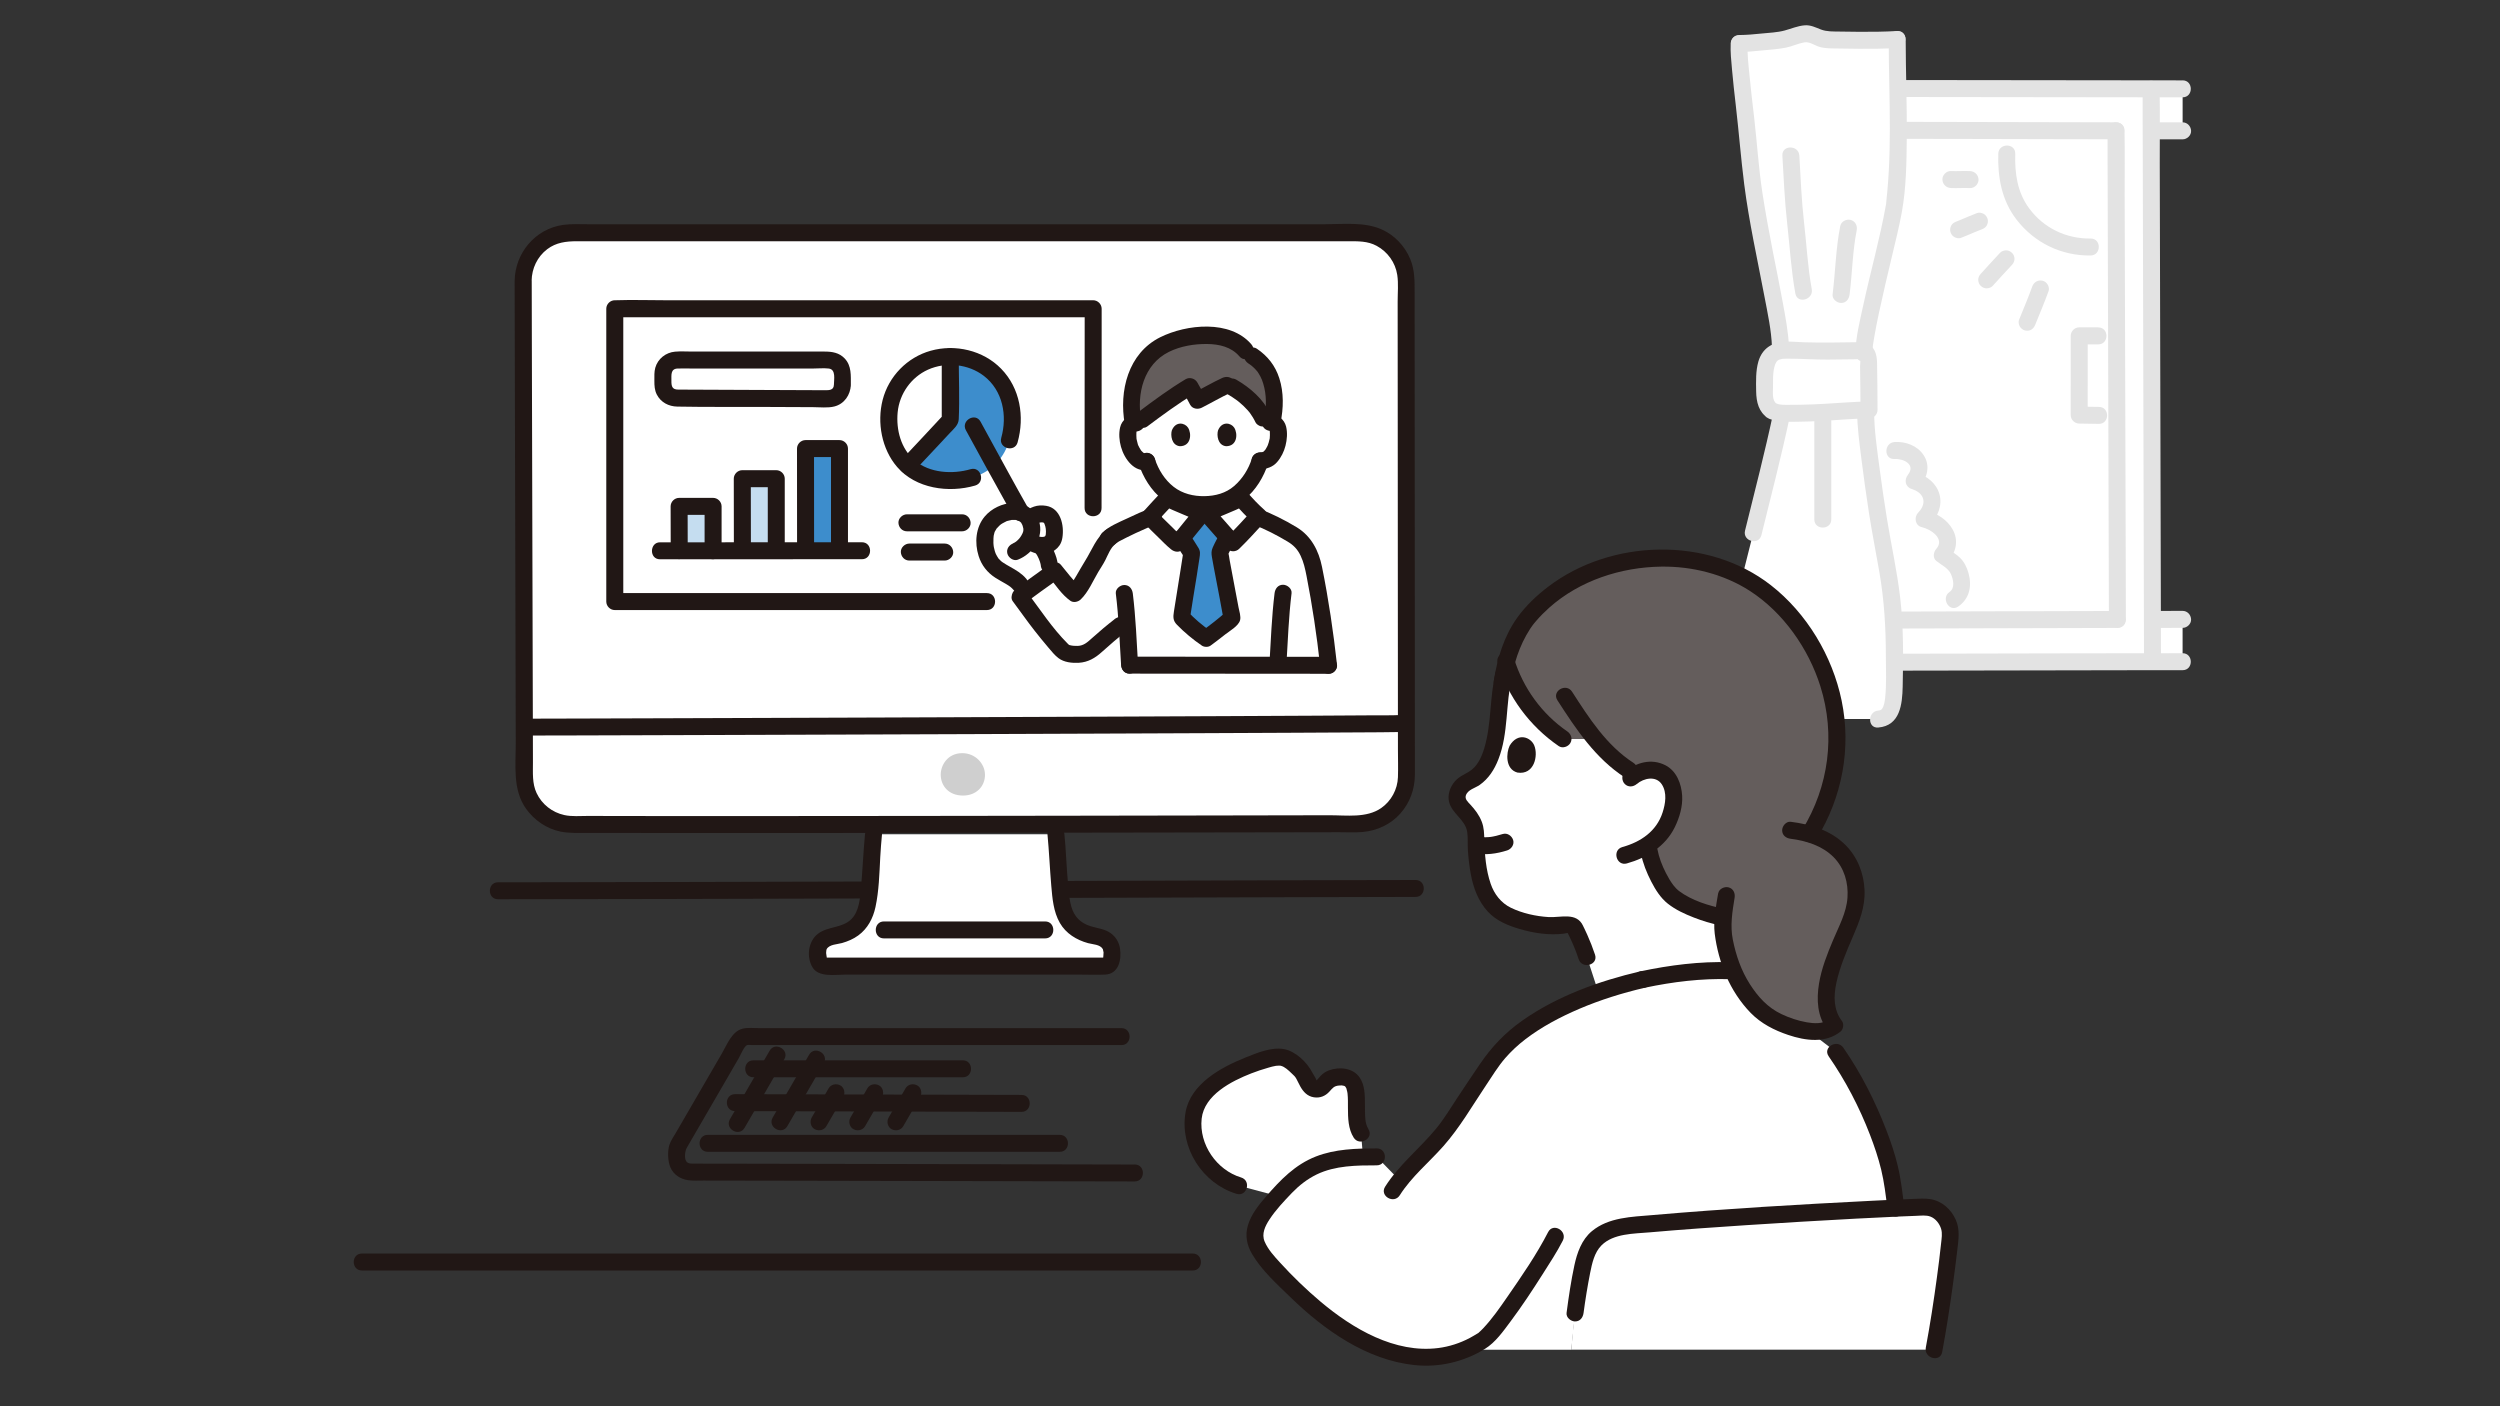 <?xml version="1.0" encoding="UTF-8"?>
<svg id="b" xmlns="http://www.w3.org/2000/svg" width="800" height="450" version="1.1" viewBox="0 0 800 450">
  <rect x="0" y="0" width="800" height="450" fill="#333333" stroke="none"/>
  <!-- Generator: Adobe Illustrator 29.2.1, SVG Export Plug-In . SVG Version: 2.1.0 Build 116)  -->
  <defs>
    <style>
      .st0 {
        fill: #e3e3e3;
      }

      .st1 {
        fill: #c5ddf0;
      }

      .st2 {
        fill: #645d5c;
      }

      .st3 {
        fill: #fff;
      }

      .st4 {
        fill: #3d8dcc;
      }

      .st5 {
        fill: #211715;
      }

      .st6 {
        fill: #cfcfcf;
      }
    </style>
  </defs>
  <g id="c">
    <path class="st3" d="M597.01,131.74c0,7.73,3.43,30.57,4.54,37.09,1.47,8.58,3.43,17.28,4.13,25.94.46,5.65.51,11.37.5,17.13,1.25,0,1.95,0,1.95,0,32.47-.06,70.67-.15,90.3-.15v-13.54c-1.38,0-3.86,0-9.65.02,0-19.59-.43-151.07-.39-155.87v-.49h.7c4.73,0,7.57,0,9.35,0v-13.43c-9.91,0-56.68-.07-91.13-.11.24,12.29.44,23.4-1.03,36.92-.71,6.51-9.43,38.26-9.79,47.33.9.38,1.39,1.21,1.41,2.47.1,4.88.18,13.34.18,16.17"/>
    <path class="st3" d="M597.14,230.09h3.9c4.58-.28,5.1-4.54,5.13-12.62.02-7.63.13-15.24-.47-22.7-.7-8.65-2.66-17.36-4.13-25.94-1.14-6.67-4.7-30.42-4.54-37.59.44-.02.79-.03,1.05-.03,0-2.83-.08-11.3-.18-16.17-.02-1.26-.51-2.1-1.4-2.5.35-9.04,9.07-40.79,9.78-47.3,2.07-18.97.84-33.21.84-52.6-5.71.37-15.36.3-22.29.08-2.49-.08-4.85-1.82-6.33-1.92-2.68-.18-5.65,1.69-8.94,2.02-4.53.46-9.23,1.1-13.01,1.1-.16,2.75.55,10.09,1.26,16.55.85,7.71,1.91,15.48,2.52,23.22.6,7.71,2.12,14.84,3.44,22.49,1.75,10.22,9.53,43.87,4.13,36.63-2.05,1.06-3.22,3.55-3.22,9.06,0,4.07-.38,7.41,2.01,9.33.13.1.27.19.43.28.77.41,1.9.62,3.1.72-.06.26-.09.41-.09.41-1.81,8.56-5.49,23.35-9.08,37.9,0,0-8.97,35.66-14.98,59.57h51.09Z"/>
    <path class="st3" d="M654.79,41.82c-26.54-.06-54.01-.14-47.33-.08,0,7.48-.27,15.02-1.19,23.5-.71,6.51-9.43,38.27-9.79,47.33.9.37,1.39,1.21,1.41,2.47.15,7.46.26,23.34.1,14.54-3.14-4.58,2.12,30.85,3.57,39.25,1.47,8.58,3.43,17.28,4.13,25.94.1,1.21.18,2.43.24,3.65.93,0,1.43,0,1.43,0,23.67-.05,49.8-.15,70.2-.19,0-6.72-.45-150.28-.43-156.36-6.77,0-14.51-.02-22.34-.04h0Z"/>
    <path class="st0" d="M604.39,12.64c0,9.49.36,18.98.36,28.47,0,4.49-.09,8.99-.33,13.47-.12,2.27-.29,4.53-.49,6.79-.11,1.29-.29,2.57-.38,3.86-.04.6.11-.57-.06.37-1.91,10.73-4.91,21.27-7.21,31.92-1.09,5.05-2.49,10.38-2.53,15.58-.02,3.5,5.41,3.5,5.43,0,.01-2.18.24-3.22.57-5.18.44-2.62.97-5.23,1.52-7.82,1.29-6.06,2.73-12.08,4.16-18.11,1.11-4.71,2.31-9.42,3.17-14.18,1.4-7.78,1.5-15.93,1.57-23.82.09-10.45-.34-20.9-.35-31.36,0-3.5-5.44-3.5-5.43,0h0Z"/>
    <path class="st0" d="M568.47,129.14c-1.46-.95-1.12-3.66-1.11-5.12.02-2.18-.11-4.44.44-6.57.2-.78.3-1.06.65-1.62.17-.26,0-.02-.05.02.1-.13.22-.25.33-.36.08-.07.39-.32,0-.03.12-.09.26-.18.4-.25.39-.21-.25.03.33-.15.28-.09.56-.15.84-.21.53-.11.17-.03.05-.01.18-.02.36-.04.54-.04.38-.02.76-.03,1.15-.03,4.29,0,8.58.32,12.88.3,2.95-.01,5.89-.06,8.84-.1.32,0,1.32-.17,1.56.01.05.04-.1-.04-.1-.05.21.39-.02,1.85,0,2.35.07,4.64.13,9.28.14,13.92l2.72-2.72c-4.73.03-9.47.5-14.19.74-2.62.14-5.23.27-7.85.3-1.26.02-2.52.04-3.77.03-1.17-.01-2.69.08-3.77-.43-3.15-1.49-5.91,3.2-2.74,4.69,2.88,1.36,6.12,1.18,9.23,1.15,2.68-.02,5.36-.13,8.04-.27,5.01-.25,10.04-.76,15.06-.79,1.47,0,2.72-1.24,2.72-2.72,0-5-.07-9.99-.15-14.99-.05-2.79-.7-5.47-3.68-6.4-1.38-.43-2.91-.28-4.33-.26-1.87.02-3.74.05-5.61.07-3.28.03-6.57.05-9.85-.07-1.99-.07-3.98-.29-5.97-.2-4.16.19-7.32,2.2-8.53,6.32-.89,3.06-.77,6.45-.72,9.6.05,3.39.8,6.61,3.8,8.56,2.94,1.91,5.67-2.79,2.74-4.69h0Z"/>
    <path class="st0" d="M563.65,171.24c3.11-12.61,6.38-25.2,9.08-37.9.73-3.41-4.51-4.87-5.24-1.44-2.7,12.7-5.97,25.29-9.08,37.9-.84,3.4,4.4,4.84,5.24,1.44h0Z"/>
    <path class="st0" d="M594.29,131.74c.02,4.95.71,9.92,1.32,14.82.73,5.85,1.55,11.68,2.45,17.51.98,6.38,2.25,12.71,3.35,19.07,1.55,8.95,2.06,17.86,2.07,26.94,0,4.43.25,8.98-.25,13.38-.13,1.17-.39,2.46-.87,3.22-.14.22-.26.36-.49.48-.26.14-.43.19-.83.22-3.46.29-3.49,5.73,0,5.43,6.99-.58,7.7-7.43,7.82-13.14.2-9.46.29-19.07-.81-28.48-.98-8.37-2.82-16.6-4.18-24.91-.89-5.46-1.69-10.94-2.41-16.43-.79-5.98-1.71-12.07-1.74-18.12-.01-3.5-5.45-3.5-5.43,0h0Z"/>
    <path class="st0" d="M580.58,133.15v33.05c0,3.5,5.43,3.5,5.43,0v-33.05c0-3.5-5.43-3.5-5.43,0h0Z"/>
    <path class="st0" d="M570.36,49.82c.42,7.27.73,14.54,1.55,21.78.84,7.45,1.25,14.97,2.61,22.35.64,3.43,5.87,1.98,5.24-1.44-1.3-7.04-1.64-14.23-2.47-21.34-.82-7.11-1.08-14.23-1.5-21.36-.2-3.48-5.64-3.5-5.43,0h0Z"/>
    <path class="st0" d="M588.89,72.27c-1.44,7.23-1.56,14.66-2.46,21.96-.18,1.46,1.38,2.72,2.72,2.72,1.62,0,2.54-1.25,2.72-2.72.85-6.85.96-13.95,2.27-20.51.29-1.44-.41-2.93-1.9-3.34-1.34-.37-3.05.45-3.34,1.9h0Z"/>
    <path class="st0" d="M553.82,13.93c-.13,2.75.18,5.54.42,8.27.34,3.87.77,7.73,1.22,11.59.97,8.36,1.62,16.78,2.68,25.13,1.55,12.13,4.23,24.09,6.51,36.1,1,5.26,2.18,10.62,2.38,15.99.13,3.49,5.57,3.5,5.43,0-.18-4.79-1.13-9.59-1.99-14.3-.99-5.44-2.11-10.85-3.17-16.27-1.22-6.21-2.36-12.46-3.33-18.72-1.25-8.14-1.73-16.42-2.7-24.61-.52-4.39-1.03-8.77-1.45-13.17-.32-3.3-.74-6.68-.58-10,.16-3.5-5.27-3.49-5.43,0h0Z"/>
    <path class="st0" d="M556.54,16.64c2.4-.02,4.79-.23,7.18-.48,2.55-.26,5.18-.4,7.7-.9,2.04-.4,3.94-1.34,5.98-1.71,1.63-.29,3.32,1.01,4.86,1.46,1.97.57,4.09.47,6.12.51,2.21.05,4.42.08,6.63.09,4.03.02,8.06,0,12.08-.26,3.47-.22,3.5-5.65,0-5.43-4.02.25-8.06.27-12.08.26-2.12,0-4.24-.04-6.37-.08-2.03-.04-4.02.07-5.94-.66-1.75-.67-3.25-1.48-5.18-1.34-2.24.17-4.29,1.08-6.43,1.66-2.38.64-4.94.72-7.38.97-2.39.25-4.78.46-7.18.48-3.5.03-3.5,5.46,0,5.43h0Z"/>
    <path class="st0" d="M608.13,214.61c25-.05,49.99-.11,74.99-.14,5.1,0,10.21-.01,15.31-.01,3.5,0,3.5-5.43,0-5.43-22.8,0-45.6.06-68.41.11-7.3.01-14.6.03-21.89.04-3.5,0-3.5,5.44,0,5.43h0Z"/>
    <path class="st0" d="M671.44,104.75h-6.09c-1.47,0-2.72,1.24-2.72,2.72,0,8.45.01,16.9-.01,25.35,0,1.47,1.25,2.71,2.72,2.72,2.1,0,4.21.1,6.31.1,3.5,0,3.5-5.43,0-5.43-2.1,0-4.21-.09-6.31-.1l2.72,2.72c.02-8.45.01-16.9.01-25.35l-2.72,2.72h6.09c3.5,0,3.5-5.43,0-5.43h0Z"/>
    <path class="st0" d="M698.43,25.72c-21.93,0-43.87-.05-65.8-.08-7.93-.01-15.87-.02-23.8-.03-3.5,0-3.5,5.43,0,5.43,26.15.03,52.29.07,78.44.1,3.72,0,7.44,0,11.16,0,3.5,0,3.5-5.43,0-5.43h0Z"/>
    <path class="st0" d="M677.14,39.14c-19.92-.03-39.84-.09-59.76-.13-3.08,0-6.17-.01-9.25-.01-3.5,0-3.5,5.43,0,5.43,17.17,0,34.34.08,51.51.11,5.83.01,11.66.02,17.49.03,3.5,0,3.5-5.43,0-5.43h0Z"/>
    <path class="st0" d="M698.43,39.15c-3.12,0-6.23,0-9.35,0-1.42,0-2.78,1.25-2.72,2.72.07,1.47,1.19,2.72,2.72,2.72,3.12,0,6.23,0,9.35,0,1.42,0,2.78-1.25,2.72-2.72s-1.19-2.72-2.72-2.72h0Z"/>
    <path class="st0" d="M680.28,198.25c0-5.84-.03-11.68-.04-17.52-.04-12.25-.07-24.5-.11-36.75-.04-14.58-.09-29.16-.13-43.74-.04-12.65-.07-25.3-.11-37.95-.02-6.63.1-13.28-.04-19.91,0-.2,0-.4,0-.6.02-3.5-5.41-3.5-5.43,0-.03,5.6.02,11.21.03,16.81.03,12.13.07,24.26.1,36.38.04,14.57.08,29.15.13,43.72.04,12.76.08,25.51.11,38.27.02,6.86.04,13.72.06,20.57v.71c0,3.5,5.43,3.5,5.43,0h0Z"/>
    <path class="st0" d="M691.51,210.97c0-6.74-.03-13.49-.04-20.23-.04-14.29-.07-28.58-.11-42.87-.04-17.09-.09-34.19-.13-51.28-.04-14.77-.07-29.55-.11-44.32-.02-7.71.1-15.44-.04-23.16,0-.21,0-.42,0-.63.02-3.5-5.41-3.5-5.43,0-.04,6.51.02,13.02.03,19.52.03,14.17.07,28.34.1,42.51.04,17.09.08,34.17.13,51.26.04,14.88.07,29.76.11,44.64.02,7.94.04,15.88.06,23.82v.74c0,3.5,5.43,3.5,5.43,0h0Z"/>
    <path class="st0" d="M689.29,200.94c3.05,0,6.09-.02,9.14-.02,1.42,0,2.78-1.25,2.72-2.72s-1.19-2.72-2.72-2.72c-3.05,0-6.09.01-9.14.02-1.42,0-2.78,1.25-2.72,2.72s1.19,2.72,2.72,2.72h0Z"/>
    <path class="st0" d="M607.36,201.13c23.4-.05,46.8-.15,70.2-.19,3.5,0,3.5-5.44,0-5.43-23.4.04-46.8.14-70.2.19-3.5,0-3.5,5.44,0,5.43h0Z"/>
    <path class="st0" d="M639.45,49.2c-.22,7.6,1.11,14.96,5.86,21.1,5.73,7.41,14.33,11.58,23.68,11.46,3.49-.05,3.5-5.48,0-5.43-7.77.1-14.98-3.32-19.64-9.63-3.84-5.19-4.65-11.23-4.47-17.5.1-3.5-5.33-3.5-5.43,0h0Z"/>
    <path class="st0" d="M650.31,91.72c-1.3,3.6-2.81,7.13-4.24,10.68-.25.61-.04,1.55.27,2.09.33.56.98,1.1,1.62,1.25.7.16,1.48.12,2.09-.27.63-.41.97-.93,1.25-1.62,1.43-3.55,2.94-7.08,4.24-10.68.48-1.34-.54-3.03-1.9-3.34-1.53-.35-2.82.46-3.34,1.9h0Z"/>
    <path class="st0" d="M640,80.91c-2.04,2.25-4.16,4.44-6.17,6.72-.48.54-.8,1.18-.8,1.92,0,.67.3,1.46.8,1.92.52.48,1.2.83,1.92.8.69-.03,1.45-.26,1.92-.8,2.01-2.28,4.12-4.47,6.17-6.72.48-.53.8-1.19.8-1.92,0-.67-.3-1.46-.8-1.92-.52-.48-1.2-.83-1.92-.8-.7.03-1.44.26-1.92.8h0Z"/>
    <path class="st0" d="M632.69,68.17c-1.79.67-3.55,1.44-5.31,2.19l.65-.27c-.66.28-1.32.55-2,.81-.68.26-1.25.6-1.62,1.25-.34.58-.49,1.44-.27,2.09.21.66.62,1.29,1.25,1.62.61.32,1.42.53,2.09.27,1.48-.56,2.93-1.21,4.4-1.83l-.65.27c.96-.41,1.93-.8,2.91-1.17.68-.25,1.25-.6,1.62-1.25.34-.58.49-1.44.27-2.09-.21-.66-.62-1.29-1.25-1.62-.61-.32-1.42-.53-2.09-.27h0Z"/>
    <path class="st0" d="M630.41,54.75c-2.04-.11-4.08.08-6.12-.02-1.42-.07-2.78,1.3-2.72,2.72.07,1.53,1.19,2.64,2.72,2.72,2.04.1,4.08-.09,6.12.02.67.04,1.45-.33,1.92-.8.47-.47.83-1.24.8-1.92-.07-1.54-1.19-2.64-2.72-2.72h0Z"/>
    <path class="st0" d="M606.27,146.89c2.91-.18,6.83,1.78,4.27,5.04-1.26,1.61-.9,3.87,1.2,4.54,1.58.51,3.2,1.45,3.66,3.16s-.51,3.3-1.65,4.51c-1.34,1.42-.87,4.08,1.2,4.54,2.9.65,7.55,3.73,4.65,6.97-.9,1-1.19,2.88,0,3.84,1.58,1.27,3.82,2.27,4.69,4.2.76,1.7,1.4,4.48-.42,5.72-2.87,1.96-.15,6.67,2.74,4.69,3.65-2.5,4.46-6.55,3.32-10.67-.51-1.83-1.36-3.61-2.73-4.95-1.12-1.1-2.54-1.85-3.76-2.84v3.84c2.58-2.89,3.34-6.59,1.4-10.07-1.72-3.09-5.06-5.23-8.45-5.98l1.2,4.54c2.48-2.63,4.03-6.17,3.04-9.8-.98-3.58-4.06-5.87-7.45-6.95l1.2,4.54c2.31-2.94,3.4-6.7,1.21-10.07-2-3.08-5.77-4.47-9.33-4.24-3.47.22-3.5,5.65,0,5.43h0Z"/>
    <path class="st5" d="M115.83,406.56c13.84,0,27.68,0,41.52,0,20.24,0,40.48,0,60.71,0,22.12,0,44.24,0,66.36,0,19.44,0,38.87,0,58.31,0,12.22,0,24.45,0,36.67,0h2.27c3.5,0,3.5-5.43,0-5.43-11.03,0-22.05,0-33.08,0-18.8,0-37.6,0-56.4,0-22.04,0-44.08,0-66.12,0-20.71,0-41.42,0-62.13,0-14.87,0-29.75,0-44.62,0h-3.5c-3.5,0-3.5,5.43,0,5.43h0Z"/>
    <path class="st5" d="M452.98,281.6c-11.47,0-22.94.04-34.4.07-19.57.05-39.13.11-58.7.17-23.37.07-46.75.14-70.12.21-23.13.07-46.27.13-69.4.18-18.58.04-37.16.08-55.74.1-1.75,0-3.5,0-5.24,0-3.5,0-3.5,5.44,0,5.43,17.76,0,35.51-.04,53.27-.08,22.81-.05,45.62-.11,68.43-.18,23.56-.07,47.12-.14,70.67-.21,20.26-.06,40.52-.12,60.77-.18,12.66-.04,25.33-.08,37.99-.09h2.47c3.5,0,3.5-5.43,0-5.43h0Z"/>
    <path class="st3" d="M167.39,89.82c.07,37.78.32,122.89.4,158.65.02,8.44,6.84,15.28,15.28,15.32,49.13.19,201.37-.12,251.65-.21,8.47-.01,15.32-6.88,15.32-15.35-.02-36.63-.08-123.79-.1-158.42,0-8.47-6.87-15.33-15.34-15.33-52.12,0-202.11-.04-251.86-.04-8.49,0-15.36,6.89-15.35,15.38h0Z"/>
    <path class="st3" d="M168.83,254.02c-.67-1.72-1.04-3.59-1.04-5.54,0-4.61-.02-10.04-.04-16.09,60.39-.08,225.76-.37,282.29-.53,0,6.15,0,11.68,0,16.39,0,8.47-6.85,15.33-15.32,15.35-50.27.09-202.52.39-251.65.21-6.49-.02-12.02-4.07-14.24-9.77h0Z"/>
    <path class="st3" d="M337.9,266.96c.28,2.98.46,5.27.56,7.33.17,3.53.49,7.2.8,10.74.72,8.27,2.86,12.93,11.5,14.58,2.49.47,3.93,1.49,4.66,3.06s.84,6.48-1.61,6.48c-4.55,0-82.52-.02-89.91-.02-2.39,0-2.61-4.88-1.88-6.46.73-1.58,2.17-2.59,4.66-3.06,8.64-1.64,10.78-6.31,11.5-14.58.31-3.54.63-7.21.8-10.74.1-2.07.27-4.35.56-7.33"/>
    <path class="st6" d="M315.2,247.86c.02,3.86-2.86,6.7-6.98,6.72-4.72.02-7.17-3.2-7.19-6.66-.01-3.11,2.25-6.89,6.85-6.91,4.29-.02,7.29,3.43,7.31,6.86h0Z"/>
    <path class="st5" d="M164.68,89.82c.03,14.91.07,29.81.1,44.72.05,18.22.1,36.44.14,54.66.04,16.14.09,32.29.12,48.43.02,7.07-1.07,15.09,3.3,21.17,2.63,3.66,6.53,6.39,10.98,7.3,2.83.58,5.76.42,8.64.43,11.82.03,23.64.04,35.46.04,15.31,0,30.61,0,45.92-.02,16.94-.01,33.88-.03,50.82-.06,16.52-.02,33.03-.05,49.55-.08,14.1-.02,28.2-.05,42.3-.07,5.52,0,11.04-.02,16.56-.03,2.5,0,5.07.15,7.57-.08,4.55-.42,8.89-2.44,11.95-5.88,3.07-3.46,4.65-7.8,4.67-12.4.01-2.99,0-5.98,0-8.98,0-7.3,0-14.61-.01-21.91-.01-17.54-.02-35.07-.03-52.61-.01-16.92-.02-33.84-.03-50.76,0-6.63,0-13.26-.01-19.89,0-3.73.07-7.38-1.4-10.9-1.71-4.1-4.94-7.58-9.01-9.43-5.62-2.55-12.36-1.71-18.4-1.71s-12.09,0-18.14,0c-14.89,0-29.77,0-44.66,0-16.93,0-33.85,0-50.78,0-16.93,0-33.91,0-50.86,0-14.97,0-29.93,0-44.9,0-6.11,0-12.22,0-18.32,0h-7.8c-2.73,0-5.53-.17-8.24.21-8.88,1.25-15.37,9.01-15.48,17.89-.05,3.5,5.39,3.5,5.43,0,.05-3.95,1.82-7.71,4.99-10.12,2.85-2.16,6.04-2.54,9.48-2.54,5.01,0,10.02,0,15.03,0,13.27,0,26.55,0,39.82,0,16.06,0,32.12,0,48.19,0,16.81,0,33.63,0,50.44,0,15.75,0,31.5,0,47.25,0,12.8,0,25.6,0,38.4,0h7.59c3.2,0,6.31-.11,9.22,1.47,3.51,1.9,5.98,5.33,6.59,9.29.42,2.78.12,5.8.13,8.6,0,14.87.02,29.75.03,44.62.01,17.57.02,35.14.03,52.71,0,15.31.02,30.62.03,45.93,0,2.96.1,5.94,0,8.89-.13,3.89-2.15,7.63-5.35,9.86-4.7,3.27-11.12,2.3-16.56,2.31-12.28.02-24.56.04-36.84.07-15.46.03-30.92.05-46.38.08-16.63.03-33.25.05-49.88.07-15.99.02-31.99.03-47.98.04-13.49,0-26.99,0-40.48-.01-5.25,0-10.5-.01-15.74-.03-2.46,0-5.13.25-7.54-.28-3.89-.85-7.18-3.43-8.88-7.04-1.45-3.09-1.16-6.49-1.17-9.8,0-3.18-.01-6.37-.02-9.55-.02-7.56-.04-15.12-.06-22.69-.05-17.59-.09-35.17-.14-52.76-.04-16.74-.09-33.49-.13-50.23-.01-6.31-.03-12.61-.04-18.92,0-3.5-5.44-3.5-5.43,0h0Z"/>
    <path class="st5" d="M168.26,235.37c4.17,0,8.34-.01,12.51-.02,7.7-.02,15.4-.04,23.1-.07,10.33-.03,20.66-.07,31-.1,12.07-.04,24.14-.08,36.21-.12,12.91-.05,25.82-.09,38.73-.14s25.71-.1,38.57-.15c11.9-.05,23.81-.1,35.72-.15,10.06-.04,20.12-.09,30.18-.14,7.32-.04,14.64-.07,21.95-.12,3.68-.02,7.36-.03,11.04-.1.25,0,.49,0,.74-.02,3.48-.19,3.5-5.62,0-5.43-2.64.14-5.3.07-7.94.09-6.5.05-13.01.08-19.51.12-9.47.05-18.93.09-28.4.14-11.53.05-23.07.1-34.6.15-12.7.05-25.41.1-38.11.15-12.98.05-25.96.1-38.94.15-12.36.04-24.72.09-37.08.13-10.84.04-21.69.07-32.53.11-8.43.03-16.86.05-25.3.08-5.12.01-10.25.03-15.37.04-.65,0-1.3,0-1.96,0-3.5,0-3.5,5.43,0,5.43h0Z"/>
    <path class="st5" d="M335.19,266.96c.52,5.49.75,11.01,1.22,16.5.35,4.04.68,8.27,2.74,11.87,1.95,3.4,5.33,5.46,9.04,6.48,1.5.41,3.85.38,4.72,1.91-.02-.04.22.92.23,1.05.01.2-.12,2.19-.21,2.14-.22-.14,1.53-.4.3-.47-.48-.03-.97,0-1.45,0h-4.64c-5.03,0-10.06,0-15.09,0-13.29,0-26.58,0-39.86,0-9.16,0-18.32,0-27.48,0-.18,0-.44-.05-.61,0-.02,0-.2-.02-.21,0,.04-.09.7.28.74.28.2-.03-.1.15-.06-.16.04-.25-.21-1.13-.21-1.6,0-.49.09-1.08.16-1.22.89-1.58,3.4-1.53,4.93-1.97,1.84-.53,3.65-1.29,5.2-2.43,3.01-2.2,4.72-5.47,5.5-9.07,1.12-5.18,1.25-10.68,1.53-15.96.13-2.45.33-4.89.56-7.33.14-1.46-1.35-2.72-2.72-2.72-1.58,0-2.58,1.25-2.72,2.72-.54,5.7-.78,11.42-1.28,17.13-.29,3.34-.6,7.48-3.02,9.95-2.96,3.02-7.57,2.27-10.8,4.78-3.1,2.41-3.69,7.38-1.7,10.71,1.96,3.28,7.28,2.32,10.56,2.32,5.37,0,10.73,0,16.1,0,13.82,0,27.64,0,41.46,0,5.65,0,11.29,0,16.94,0,2.86,0,5.74.12,8.59,0,4.33-.19,5.29-4.77,4.76-8.32-.3-2.02-1.33-3.73-2.99-4.94-1.93-1.39-4.24-1.54-6.44-2.23-3.23-1.01-5.23-3.04-6.16-6.26-.56-1.97-.77-3.99-.94-6.03-.27-3.16-.54-6.32-.7-9.49-.13-2.55-.33-5.1-.57-7.65-.14-1.46-1.15-2.72-2.72-2.72-1.36,0-2.86,1.25-2.72,2.72h0Z"/>
    <path class="st5" d="M282.87,300.29h51.56c3.5,0,3.5-5.43,0-5.43h-51.56c-3.5,0-3.5,5.43,0,5.43h0Z"/>
    <path class="st5" d="M363.09,372.65c-5.76,0-11.53-.02-17.29-.04-12.25-.03-24.49-.06-36.74-.08-14.15-.03-28.3-.06-42.44-.09-11.47-.02-22.94-.05-34.41-.07-3.3,0-6.6-.01-9.9-.01-.91,0-2.16.11-2.72-.76-.69-1.07-.38-3.34.23-4.39,1.56-2.69,3.12-5.38,4.68-8.07,3.97-6.85,7.94-13.69,11.91-20.54.59-1.01,1.72-3.91,2.71-4.17.48-.13,1.17,0,1.66,0h118.07c3.5,0,3.5-5.43,0-5.43h-116.03c-1.66,0-3.56-.22-5.2.18-3.41.84-4.97,5.09-6.58,7.86-2,3.45-4,6.91-6.01,10.36-2.06,3.56-4.12,7.11-6.19,10.67-.85,1.46-1.69,2.92-2.54,4.38-.71,1.23-1.64,2.51-2.08,3.87-.66,2.03-.53,5.23.28,7.18.98,2.36,3.2,3.81,5.69,4.16,1.58.23,3.22.12,4.81.12,9.81,0,19.62.03,29.44.05,14.12.03,28.23.06,42.35.09,13.51.03,27.02.06,40.53.09,8.01.02,16.02.04,24.03.05.58,0,1.17,0,1.75,0,3.5,0,3.5-5.43,0-5.43h0Z"/>
    <path class="st5" d="M238.26,360.91c4.23-7.32,8.49-14.62,12.72-21.95,1.75-3.03-2.94-5.77-4.69-2.74-4.23,7.32-8.49,14.62-12.72,21.95-1.75,3.03,2.94,5.77,4.69,2.74h0Z"/>
    <path class="st5" d="M251.95,360.37c3.88-6.71,7.79-13.41,11.66-20.12,1.75-3.03-2.94-5.77-4.69-2.74-3.88,6.71-7.79,13.41-11.66,20.12-1.75,3.03,2.94,5.77,4.69,2.74h0Z"/>
    <path class="st5" d="M264.44,360.37c1.8-3.12,3.61-6.22,5.41-9.34.71-1.23.33-3.03-.98-3.72s-2.96-.34-3.72.98c-1.8,3.12-3.61,6.22-5.41,9.34-.71,1.23-.33,3.03.98,3.72s2.96.34,3.72-.98h0Z"/>
    <path class="st5" d="M276.84,360.37c1.8-3.12,3.61-6.22,5.41-9.34.71-1.23.33-3.03-.98-3.72s-2.96-.34-3.72.98c-1.8,3.12-3.61,6.22-5.41,9.34-.71,1.23-.33,3.03.98,3.72s2.96.34,3.72-.98h0Z"/>
    <path class="st5" d="M289.05,360.37c1.8-3.12,3.61-6.22,5.41-9.34.71-1.23.33-3.03-.98-3.72s-2.96-.34-3.72.98c-1.8,3.12-3.61,6.22-5.41,9.34-.71,1.23-.33,3.03.98,3.72s2.96.34,3.72-.98h0Z"/>
    <path class="st5" d="M308.1,339.3h-67c-3.5,0-3.5,5.43,0,5.43h67c3.5,0,3.5-5.43,0-5.43h0Z"/>
    <path class="st5" d="M326.88,350.37c-25.08-.05-50.15-.13-75.23-.2-5.48-.01-10.95-.03-16.43-.04-3.5,0-3.5,5.43,0,5.43,25,.05,50.01.13,75.01.2,5.55.01,11.1.03,16.65.04,3.5,0,3.5-5.43,0-5.43h0Z"/>
    <path class="st5" d="M339.11,368.58h.01v-5.43c-11.2.04-22.4,0-33.6,0h-79.03c-3.5,0-3.5,5.43,0,5.43h100.43c4.07,0,8.14.01,12.2,0,3.5-.01,3.5-5.42,0-5.43h-.01c-3.5,0-3.5,5.43,0,5.43h0Z"/>
    <path class="st3" d="M196.73,98.79c0,3.44,0,87.88,0,93.71,26.68,0,151.61.01,153.03.01,0-3.49.04-80.78.04-93.72-30.24,0-151.41,0-153.09,0h0Z"/>
    <path class="st1" d="M217.52,162.04c2.04,0,9.06,0,10.67,0v14.21c-4.16,0-7.9,0-10.84,0,0-4.33-.02-12.91-.02-14.21h.2Z"/>
    <path class="st4" d="M257.76,146.29c0,8.22.03,31.49.03,29.95,4.11,0,7.84-.01,10.84-.01v-32.69c-1.66,0-9.13,0-10.87,0,0,.26,0,1.26,0,2.75h0Z"/>
    <path class="st1" d="M237.54,155.25c0-1.07,0-1.81,0-2.07,1.74,0,9.21,0,10.87,0,0,2.48,0,25.05,0,23.07-3.59,0-7.26,0-10.84,0,0,1.81-.02-14.89-.02-20.99Z"/>
    <path class="st5" d="M352.5,162.56c0-18.39.02-36.78.03-55.17,0-2.86,0-5.73,0-8.59,0-1.47-1.25-2.72-2.72-2.72h-136.97c-5.25,0-10.54-.18-15.78,0-.11,0-.22,0-.33,0-1.47,0-2.72,1.24-2.72,2.72,0,10.57,0,21.13,0,31.7,0,16.15,0,32.31,0,48.46v13.54c0,1.47,1.24,2.72,2.72,2.72h37.27c17.8,0,35.61,0,53.41,0,9.46,0,18.93,0,28.39,0,3.5,0,3.5-5.43,0-5.43-17.4,0-34.8,0-52.2,0-16.41,0-32.83,0-49.24,0h-17.63l2.72,2.72c0-11.13,0-22.27,0-33.4,0-16,0-31.99,0-47.99v-12.32l-2.72,2.72h153.09l-2.72-2.72c0,15.56-.02,31.11-.03,46.67,0,5.7,0,11.4,0,17.1,0,3.5,5.43,3.5,5.43,0h0Z"/>
    <path class="st5" d="M272.27,123.2c-.02-3.02.27-6.11-1.96-8.48-1.76-1.87-4.03-2.22-6.47-2.22h-42.3c-1.82,0-3.7-.13-5.51.03-2.96.25-5.53,2.26-6.34,5.15-.38,1.34-.28,2.79-.29,4.16-.01,1.55.06,3.02.78,4.42,1.29,2.51,3.8,3.8,6.56,3.85,9.22.17,18.45.07,27.67.11,5.26.02,10.52.04,15.78.07,2.19,0,4.68.32,6.81-.22,3.19-.81,5.13-3.7,5.27-6.87.16-3.5-5.28-3.49-5.43,0-.07,1.68-1.55,1.68-2.86,1.67-1.64,0-3.29-.01-4.93-.02-4.01-.02-8.01-.03-12.02-.05-8.4-.04-16.81-.07-25.21-.11-1.59,0-3.18-.02-4.77-.02-1.97,0-2.22-1.06-2.2-2.84.02-1.79-.32-3.8,1.97-3.9,1.57-.07,3.17,0,4.74,0h38.53c1.66,0,3.45-.19,5.1,0,2.41.28,1.65,3.55,1.66,5.26.02,3.5,5.46,3.5,5.43,0h0Z"/>
    <path class="st5" d="M220.07,176.2c0-4.72-.03-9.44-.03-14.16l-2.72,2.72c3.62,0,7.25,0,10.87,0l-2.72-2.72v14.19c0,1.42,1.25,2.78,2.72,2.72s2.72-1.19,2.72-2.72v-14.19c0-1.47-1.24-2.72-2.72-2.72-3.62,0-7.25,0-10.87,0-1.47,0-2.72,1.24-2.72,2.72,0,4.72.03,9.44.03,14.16,0,1.42,1.25,2.78,2.72,2.72s2.72-1.19,2.72-2.72h0Z"/>
    <path class="st5" d="M240.29,176.2c0-7.67-.03-15.35-.03-23.02l-2.72,2.72c3.62,0,7.25,0,10.87,0l-2.72-2.72v23.05c0,3.5,5.43,3.5,5.43,0v-23.05c0-1.47-1.24-2.72-2.72-2.72-3.62,0-7.25,0-10.87,0-1.47,0-2.72,1.24-2.72,2.72,0,7.67.03,15.35.03,23.02,0,3.5,5.43,3.5,5.43,0h0Z"/>
    <path class="st5" d="M260.51,176.2c0-9.4-.02-18.8-.02-28.19,0-1.49,0-2.98,0-4.46l-2.72,2.72c3.62,0,7.25,0,10.87,0l-2.72-2.72v32.69c0,3.5,5.43,3.5,5.43,0v-32.69c0-1.47-1.24-2.72-2.72-2.72-3.62,0-7.25,0-10.87,0-1.47,0-2.72,1.24-2.72,2.72,0,9.32.02,18.64.02,27.96,0,1.57,0,3.13,0,4.7,0,3.5,5.43,3.5,5.43,0h0Z"/>
    <path class="st5" d="M211.19,178.97c18.5,0,37-.01,55.51-.02,3.03,0,6.07,0,9.1,0,3.5,0,3.5-5.43,0-5.43-18.2,0-36.4.01-54.6.02-3.34,0-6.67,0-10.01,0s-3.5,5.43,0,5.43h0Z"/>
    <path class="st5" d="M290.22,170.02h17.66c1.42,0,2.78-1.25,2.72-2.72s-1.19-2.72-2.72-2.72h-17.66c-1.42,0-2.78,1.25-2.72,2.72s1.19,2.72,2.72,2.72h0Z"/>
    <path class="st5" d="M290.99,179.38h11.32c1.42,0,2.78-1.25,2.72-2.72s-1.19-2.72-2.72-2.72h-11.32c-1.42,0-2.78,1.25-2.72,2.72s1.19,2.72,2.72,2.72h0Z"/>
    <path class="st4" d="M321.26,123.62c-3.31-5.67-9.43-9.53-17.07-9.53h-.11s0,14.14,0,20.33c-2.44,2.66-11.29,12.07-13.62,14.57,3.39,3.06,8.07,4.75,13.74,4.75,12.4,0,19.76-7.75,19.76-20.01,0-3.67-.96-7.14-2.7-10.11h0Z"/>
    <path class="st5" d="M325.63,141.56c2.29-8.22.82-17.33-5.26-23.56-5.74-5.9-14.7-7.97-22.56-5.76-7.5,2.1-13.42,8.17-15.36,15.72-1.86,7.27-.31,15.73,4.63,21.47,5.98,6.95,16.51,8.4,24.96,5.95,3.35-.97,1.93-6.22-1.44-5.24-5.81,1.69-13.13,1.27-17.92-2.81-4.39-3.73-5.96-9.8-5.43-15.39.56-5.9,4.3-11.21,9.71-13.65,5.7-2.57,12.91-1.83,17.87,1.99,6.08,4.69,7.56,12.72,5.57,19.83-.94,3.37,4.3,4.82,5.24,1.44h0Z"/>
    <path class="st5" d="M301.36,114.1v20.33l.8-1.92c-4.5,4.9-9.09,9.72-13.63,14.58-2.39,2.55,1.45,6.41,3.84,3.84,2.45-2.62,4.9-5.23,7.35-7.84,1.43-1.53,2.86-3.05,4.29-4.59,1.22-1.31,2.71-2.48,2.79-4.38.3-6.65,0-13.37,0-20.03,0-3.5-5.43-3.5-5.43,0h0Z"/>
    <path class="st3" d="M361.65,212.84h-.18c-.12-2.06-.51-8.51-.93-14.28-1.25.96-1.99,1.52-1.99,1.52-1.54,1.18-6.42,5.28-7.7,6.49-1.43,1.35-3.11,2.61-5.2,2.78-1.44.12-3.94.05-5.17-.8-1.27-.88-6.67-7.5-9.66-11.49-1.21-1.61-3.72-5.18-4.38-6.05.16-.59,9.52-7.02,11.12-8.37.99,1.21,5.05,6.41,6.34,7.25,1.35-1.18,5.02-8.24,6.24-9.9,1.01-1.38,2.06-4.28,3.62-6.44.96-1.98,3.99-3.19,6.12-4.28,1.3-.67,5.29-2.51,7.75-3.48,1.47-1.7,4.09-4.48,5.89-6.41,2.38,1.22,9.41,4.21,11.29,4.66l.46.11c.34-.08.68-.16.68-.16,1.86-.45,8.8-3.4,11.16-4.61,1.73,1.93,3.99,4.3,5.63,5.73l1.1.96c2.22,1,4.97,2.41,6.51,3.2,1.68.86,4.46,2.33,5.81,3.66,2.03,2,3.03,4.81,3.93,7.53,1.96,9.26,4.01,22.8,5.06,32.41-12.14,0-37.34-.05-63.49-.05h0Z"/>
    <path class="st4" d="M393.86,195.89c-1.01-5.49-3.47-18.22-3.55-19.08.37-.92,1.59-3.28,2.54-4.97-2.53-2.78-6.76-7.56-6.91-7.83l-1.13.05c-.15.28-4.25,5.28-6.62,8.06,1.06,1.62,2.49,3.91,3.12,4.84-.07,1.09-2.77,17.51-3.22,20.58,1.15,1.26,5.94,5.42,7.89,6.71,1.67-1.21,6.24-4.73,8.21-6.51-.07-.43-.19-1.07-.34-1.86h0Z"/>
    <path class="st3" d="M326.39,187.03c-2.11-2.62-6.21-3.68-8.45-6.04-2.55-2.68-3.15-6.79-2.57-10.34,1.02-6.16,10.9-9.83,13.97-4.33.2-.2.34-.32.34-.32,1.25-1.61,4.73-2.3,6.38-.56,1.35,1.42,1.96,5.81.65,7.68-.84,1.2-2.54,1.56-4.07,1.34.32.28.55.49.55.49,1.18,1.05,2.51,4.27,2.57,5.84l.57,3.97-6.59,5.89-3.34-3.62h0Z"/>
    <path class="st5" d="M368.33,162.68c-2.62.81-5.16,2.06-7.64,3.22-2.74,1.27-5.78,2.49-7.99,4.59-1.03.98-1.07,2.87,0,3.84,1.1,1.01,2.74,1.05,3.84,0,.15-.14.31-.27.46-.41-.46.42.04-.02.14-.09.34-.23.69-.44,1.05-.64.75-.42,1.53-.8,2.3-1.18.97-.48,1.94-.96,2.93-1.42,1.24-.58,2.49-1.14,3.75-1.68.22-.1.65-.11,0,0,.13-.02.27-.11.39-.16.27-.11.54-.22.81-.33.46-.18.92-.35,1.38-.5,1.36-.42,2.36-1.92,1.9-3.34-.44-1.37-1.89-2.35-3.34-1.9h0Z"/>
    <path class="st5" d="M401.22,167.92c3.68,1.42,7.4,3.34,10.78,5.37,1.94,1.16,3.21,2.47,4.19,4.53.99,2.07,1.46,4.25,1.9,6.48,1.85,9.46,3.28,19.02,4.33,28.59.16,1.46,1.13,2.72,2.72,2.72,1.35,0,2.88-1.25,2.72-2.72-1.16-10.55-2.71-21.1-4.82-31.5-1.05-5.2-3.46-9.84-8.07-12.65-3.85-2.35-8.1-4.44-12.31-6.06-1.37-.53-2.98.58-3.34,1.9-.42,1.54.52,2.81,1.9,3.34h0Z"/>
    <path class="st5" d="M331.6,167.92c.17-.21.37-.4.58-.57l-.55.43c.32-.24.66-.43,1.03-.59l-.65.27c.46-.18.93-.31,1.42-.37l-.72.1c.42-.05.84-.05,1.26,0l-.72-.1c.34.05.67.13.99.26l-.65-.27c.28.12.54.27.78.45l-.55-.43c.18.15.35.31.49.5l-.43-.55c.22.3.39.63.54.97l-.27-.65c.29.71.46,1.45.57,2.2l-.1-.72c.1.79.12,1.58.02,2.37l.1-.72c-.06.45-.16.89-.33,1.31l.27-.65c-.1.24-.23.47-.39.69l.43-.55c-.17.21-.35.39-.56.56l.55-.43c-.22.16-.45.29-.69.4l.65-.27c-.39.16-.79.26-1.2.32l.72-.1c-.5.06-.99.06-1.49,0l.72.1c-.48-.07-.94-.18-1.39-.36l.65.27c-.21-.09-.4-.18-.59-.3-1.22-.73-3.04-.31-3.72.98-.69,1.31-.33,2.94.98,3.72,1.84,1.1,4.34,1.41,6.38.76,1.35-.43,2.44-1.2,3.26-2.35.52-.72.83-1.62.97-2.5.65-3.95-.55-9.49-5.21-10.24-1.3-.21-2.64-.18-3.89.26-1.14.4-2.34,1.01-3.1,1.97-.47.58-.8,1.14-.8,1.92,0,.67.3,1.46.8,1.92.52.48,1.2.83,1.92.8.67-.03,1.48-.24,1.92-.8h0Z"/>
    <path class="st5" d="M331.26,176.87c.18.16.33.34.48.53l-.43-.55c.52.69.92,1.48,1.26,2.27l-.27-.65c.36.86.68,1.77.81,2.71l-.1-.72c.01.11.02.22.03.34.04.72.28,1.4.8,1.92.47.47,1.24.83,1.92.8.7-.03,1.43-.26,1.92-.8.47-.52.83-1.2.8-1.92-.08-1.58-.61-3.02-1.22-4.45-.24-.56-.51-1.11-.83-1.63-.37-.6-.79-1.21-1.32-1.68-.53-.48-1.19-.8-1.92-.8-.67,0-1.46.3-1.92.8-.48.52-.83,1.2-.8,1.92.03.7.26,1.44.8,1.92h0Z"/>
    <path class="st5" d="M328.31,185.11c-1.36-1.62-3.25-2.71-5.07-3.73-.79-.45-1.58-.89-2.33-1.4-.17-.12-.35-.24-.51-.36.45.35-.16-.16-.2-.2-.18-.17-.35-.36-.52-.54-.37-.37.07.18-.24-.29-.27-.41-.52-.82-.74-1.27-.05-.1-.26-.63-.1-.21-.1-.25-.18-.51-.26-.76-.13-.43-.24-.87-.32-1.31,0-.03-.11-.91-.06-.35-.03-.32-.05-.63-.07-.95-.02-.5-.01-.99.02-1.49.02-.27.04-.53.07-.8-.01.12-.09.47.01-.06.06-.32.13-.63.23-.95.03-.1.08-.2.11-.3.12-.43-.31.55.05-.09.14-.24.26-.47.41-.7.08-.12.17-.31.28-.4-.54.44-.17.2-.01.04.19-.2.37-.41.57-.6.15-.15.94-.93.34-.33.41-.41,1.05-.71,1.56-.98.15-.08.3-.14.45-.22.42-.22-.17.06-.19.08.25-.2.78-.28,1.09-.36.26-.07.53-.11.79-.18.56-.15-.67.03-.09,0,.1,0,.21-.02.31-.03.31-.02.62-.02.93,0,.1,0,.2.02.3.02.46,0-.69-.18.02.02.23.06.47.15.71.2.51.11-.56-.32-.11-.05.12.07.26.13.38.21.08.05.16.11.25.15.46.23-.44-.45-.08-.07.16.17.57.41.63.65l-.24-.3c.06.09.12.18.18.26.1.19.21.39.32.58.1.17.07.4-.07-.17.06.24.16.46.22.7.05.19.08.38.13.57.13.54.03-.54.02.12,0,.24,0,.46-.01.7.05-.61-.04.09-.08.23-.16.57-.8,1.68-1.26,2.18-.18.2-.37.39-.56.57-.07.07-.65.54-.25.25-.2.15-.41.29-.63.42-.11.07-1.01.47-.42.25-1.37.53-2.32,1.82-1.9,3.34.36,1.3,1.97,2.43,3.34,1.9,4.81-1.87,8.48-7.22,6.74-12.42-1.21-3.63-4.47-5.9-8.31-5.75-3.37.13-6.83,1.75-9.01,4.33-2.92,3.46-3.31,8.43-1.97,12.66.93,2.96,2.75,5.28,5.35,6.96,1.1.71,2.26,1.31,3.39,1.98.52.31,1.03.63,1.51.99-.35-.26.29.26.41.38.24.23.46.47.67.72.94,1.13,2.87.97,3.84,0,1.12-1.12.94-2.71,0-3.84h0Z"/>
    <path class="st5" d="M309.08,137.66c4.28,7.92,8.66,15.79,13.02,23.67.75,1.36,1.5,2.73,2.27,4.08,1.73,3.04,6.43.3,4.69-2.74-4.4-7.73-8.62-15.57-12.9-23.37-.8-1.46-1.6-2.91-2.39-4.37-1.66-3.08-6.36-.34-4.69,2.74h0Z"/>
    <path class="st5" d="M356.63,198.17c-2.47,1.91-4.87,3.94-7.19,6.03-1.37,1.23-2.63,2.44-4.58,2.49-.86.02-1.69-.02-2.52-.24-.42-.11-.61-.37-.16.01-.2-.17-.38-.35-.56-.54-4.88-4.89-8.7-10.77-12.83-16.27v2.74c-.32.65-.3.31.19-.05.57-.44.44-.36.81-.64,1.15-.87,2.32-1.71,3.49-2.56,2.08-1.5,4.22-2.94,6.2-4.56h-3.84c2.12,2.6,4.12,5.72,6.89,7.68.99.7,2.47.35,3.29-.43,2.44-2.33,3.92-5.95,5.63-8.81.76-1.28,1.6-2.49,2.27-3.82.85-1.68,1.67-3.97,3.23-5.14,1.17-.88,1.78-2.35.98-3.72-.68-1.15-2.54-1.86-3.72-.98-3.4,2.55-4.79,6.64-6.98,10.13-.99,1.57-1.87,3.2-2.82,4.8-.48.82-.97,1.64-1.49,2.43-.22.34-.44.69-.69,1.01.33-.41-.18.18-.26.25l3.29-.43c.66.47-.18-.2-.3-.32-.23-.23-.45-.46-.66-.7-.65-.71-1.28-1.46-1.9-2.2-.99-1.19-1.95-2.41-2.93-3.61-.99-1.21-2.81-.85-3.84,0-.49.4.18-.13-.05.04-.22.17-.44.33-.67.5-.49.36-.97.71-1.46,1.07-1.27.92-2.55,1.84-3.83,2.76-1.25.9-2.49,1.81-3.7,2.76-.63.49-1.48,1.04-1.85,1.79-.39.81-.6,1.95,0,2.74,2.34,3.12,4.55,6.32,6.96,9.39,1.46,1.86,2.95,3.69,4.48,5.49.99,1.16,1.98,2.42,3.2,3.34,1.79,1.36,4.36,1.62,6.54,1.49,2.9-.18,5.18-1.5,7.3-3.42,2.55-2.31,5.18-4.57,7.9-6.67,1.16-.9.95-2.9,0-3.84-1.15-1.15-2.68-.9-3.84,0h0Z"/>
    <path class="st5" d="M357.06,189.92c.93,7.59,1.23,15.29,1.69,22.92.09,1.46,1.19,2.72,2.72,2.72,1.4,0,2.81-1.24,2.72-2.72-.46-7.63-.76-15.33-1.69-22.92-.18-1.46-1.12-2.72-2.72-2.72-1.33,0-2.9,1.25-2.72,2.72h0Z"/>
    <path class="st5" d="M407.86,189.84c-.92,7.53-1.19,15.16-1.65,22.73-.09,1.47,1.31,2.72,2.72,2.72,1.54,0,2.63-1.25,2.72-2.72.46-7.57.73-15.2,1.65-22.73.18-1.46-1.38-2.72-2.72-2.72-1.62,0-2.54,1.25-2.72,2.72h0Z"/>
    <path class="st5" d="M361.47,215.56c21.22,0,42.45.05,63.67.05,3.5,0,3.5-5.43,0-5.43-21.22,0-42.45-.05-63.67-.05-3.5,0-3.5,5.43,0,5.43h0Z"/>
    <path class="st3" d="M406.51,135.17c.06,0,1.76.63,2.14,1.31.27.48.36,1.02.41,1.55.19,2.09-.21,4.22-1.15,6.13-.46.93-1.05,1.82-1.89,2.5-.64.52-1.56.74-2.46.79,0,0-.12,0-.35.02-.73,2.33-1.99,5.07-4.1,7.62-2.7,3.27-5.73,5.12-9.27,5.91-1.63.37-3.2.45-4.7.5-1.5-.04-2.93-.19-4.34-.44-3.57-.64-6.96-2.59-9.7-5.83-2.15-2.55-3.44-5.28-4.19-7.62-1.24.41-2.21-.2-2.89-.73-.84-.67-1.45-1.56-1.91-2.48-.96-1.9-1.38-4.03-1.21-6.12.05-.53.13-1.07.4-1.55.37-.68,1.13-1.19,1.96-1.32.1-.01.2-.02.3-.03,0,0,.81-16.81,21.44-16.81s21.5,16.6,21.5,16.6h0Z"/>
    <path class="st2" d="M375,109.25c-3.08,1.14-5.9,2.85-8.04,5.32-4.6,5.34-5.68,13.69-4.41,20.44l3.15-.86c4.87-3.66,11.26-8.2,15.06-10.46.23.37,1.77,3.22,2.42,4.42,1.11-.56,7.35-3.99,9.72-5.01,4.32,2.23,9.02,5.9,11.21,10.68l3.02.83c1.01-4.63.82-9.58-.6-13.49-1.67-4.57-4.25-6.34-7.46-8.28-3.82-5.6-11.81-6.01-17.85-5.14-2.11.3-4.22.8-6.23,1.54h0Z"/>
    <path class="st5" d="M374.99,137.73c-.45,1.45-.15,4.78,2.58,5.06,3.62-.02,3.81-4.05,2.6-5.94-1-1.55-3.93-2.2-5.18.88Z"/>
    <path class="st5" d="M389.77,137.73c-.45,1.45-.15,4.78,2.58,5.06,3.62-.02,3.81-4.05,2.6-5.94-1-1.55-3.93-2.2-5.18.88Z"/>
    <path class="st5" d="M366.22,144.99c-.5.15.27.06,0,.04-.09,0-.54.02-.12.01.52,0-.17,0-.17-.09,0-.04.54.3.17.05-.11-.08-.24-.16-.36-.23-.29-.16.43.39.15.12-.22-.21-.43-.41-.64-.62-.44-.45.19.31,0,.01-.07-.11-.15-.21-.22-.32-.16-.25-.31-.5-.45-.76-.08-.15-.16-.31-.23-.47-.03-.07-.06-.13-.09-.2-.08-.18-.06-.13.06.14-.17-.17-.25-.71-.32-.93-.09-.31-.17-.63-.24-.95-.03-.14-.05-.29-.08-.43-.1-.52.01.31,0-.03-.03-.65-.08-1.29-.03-1.95,0-.07.03-.55,0-.15-.02.42.05-.13.07-.23.07-.31.04-.1-.04.09.19-.44-.27.22-.08.07.06-.05.37-.32.05-.07-.41.32.15-.1.17-.07l-.32.13.17-.05c.24-.05.23-.06-.03-.02-.25.03-.27.03-.05.01,1.41-.1,2.79-1.18,2.72-2.72-.06-1.38-1.2-2.83-2.72-2.72-2.41.18-4.58,1.65-5.15,4.1-.47,2-.28,4.26.27,6.22,1.06,3.83,4.37,8.59,8.98,7.26,1.36-.39,2.35-1.93,1.9-3.34-.45-1.39-1.88-2.32-3.34-1.9h0Z"/>
    <path class="st5" d="M400.61,146.74c-1.09,3.37-2.99,6.45-5.69,8.79-2.65,2.3-6.02,3.18-9.47,3.24-3.52.06-7.06-.79-9.87-2.98-2.87-2.24-4.87-5.47-6.01-8.9-1.1-3.3-6.35-1.89-5.24,1.44,1.48,4.43,3.99,8.58,7.68,11.51,3.83,3.04,8.56,4.44,13.44,4.35,4.68-.08,9.05-1.38,12.72-4.34,3.7-2.98,6.23-7.2,7.68-11.68,1.08-3.34-4.17-4.76-5.24-1.44h0Z"/>
    <path class="st5" d="M406.51,137.88c-.25-.02-.54-.05-.12.01.29.04-.39-.24-.16-.07.05.03.1.05.15.09.17.11.11.05-.2-.17.02.04.21.23.24.24-.13-.04-.27-.49-.13-.14-.24-.59-.05-.14-.01,0,.03.12.03.48.05.13.02-.42.01.16.02.25.05.65.02,1.3-.03,1.95-.03.34.03.13.01-.08.01.17-.06.37-.1.54-.07.32-.15.64-.24.95-.08.28-.18.55-.28.83-.23.65.16-.29-.02.06-.07.13-.12.26-.18.39-.13.26-.27.52-.43.77-.09.14-.19.27-.27.41-.19.3.32-.34.06-.08-.02.02-.62.65-.62.64.02.03.45-.4,0-.03-.24.2.42-.12.11-.03-.16.04-.33.1-.49.14-.46.13.1-.04.11,0,0,.01-.7.05-.76.05-1.42.07-2.79,1.2-2.72,2.72.06,1.41,1.2,2.79,2.72,2.72,2.1-.1,4.01-.66,5.44-2.29,1.31-1.5,2.21-3.34,2.7-5.26.5-1.94.67-4.16.19-6.12-.58-2.36-2.68-3.9-5.05-4.05-1.42-.09-2.78,1.32-2.72,2.72.07,1.55,1.19,2.62,2.72,2.72h0Z"/>
    <path class="st5" d="M385.54,161.44c-1.84-.46-3.61-1.27-5.35-2-.13-.06-.26-.11-.4-.17.21.09.33.14.05.02-.26-.11-.53-.22-.79-.34-.53-.23-1.07-.46-1.6-.7-.86-.38-1.71-.77-2.55-1.2-1.05-.54-2.44-.49-3.29.43-1.86,1.99-3.73,3.97-5.54,6.01-1.01,1.14-1.04,2.7,0,3.84,1.44,1.57,2.98,3.05,4.51,4.54,1.35,1.32,2.68,2.72,4.15,3.91,1.16.94,2.7,1.11,3.84,0,1.61-1.55,2.98-3.43,4.41-5.15.86-1.04,1.72-2.08,2.57-3.13.54-.66,1.18-1.34,1.62-2.07.73-1.22.32-3.04-.98-3.72-1.31-.69-2.94-.33-3.72.98-.03.06-.1.11-.12.17-.08.23.55-.7.12-.16-.3.37-.6.74-.9,1.11-.85,1.04-1.7,2.08-2.56,3.12-1.39,1.67-2.72,3.5-4.29,5.01h3.84c-1.47-1.19-2.8-2.59-4.15-3.91-1.52-1.49-3.07-2.97-4.51-4.54v3.84c1.81-2.04,3.68-4.02,5.54-6.01l-3.29.43c2.08,1.05,4.24,1.95,6.38,2.85,1.8.76,3.65,1.61,5.55,2.08,1.38.34,3.01-.44,3.34-1.9.32-1.41-.42-2.97-1.9-3.34h0Z"/>
    <path class="st5" d="M375.85,173.48c1.05,1.61,2.05,3.25,3.12,4.85l-.37-1.37c-.06.76.05-.27,0,.07-.07.45-.13.89-.2,1.34-.2,1.33-.41,2.65-.62,3.97-.51,3.22-1.03,6.44-1.54,9.66-.2,1.23-.39,2.46-.59,3.7-.26,1.7-.34,2.89.98,4.23,2.38,2.44,5.17,4.77,7.99,6.68.73.49,2.01.53,2.74,0,1.6-1.16,3.16-2.38,4.72-3.6,1.41-1.11,4.23-2.68,4.74-4.53.33-1.18-.26-2.93-.49-4.13-.29-1.59-.6-3.18-.9-4.76-.64-3.39-1.29-6.77-1.91-10.16-.18-.98-.28-2-.53-2.96-.02-.08-.01-.19-.04-.27-.25,1.54-.22,1.92.09,1.15.12-.25.24-.49.36-.74.57-1.15,1.18-2.27,1.8-3.39,1.7-3.06-2.99-5.8-4.69-2.74-.86,1.55-1.73,3.11-2.44,4.73-.48,1.08-.45,1.91-.26,3.02.34,2.02.74,4.03,1.12,6.04.89,4.73,1.84,9.46,2.66,14.21l.7-2.64c-2.43,2.17-5.03,4.17-7.66,6.08h2.74c-2.59-1.75-5.18-3.98-7.34-6.29l.7,2.64c.68-4.61,1.46-9.21,2.2-13.82.32-1.99.64-3.98.92-5.98.17-1.2.32-2-.34-3.12-.92-1.57-1.97-3.09-2.96-4.61-1.9-2.92-6.61-.2-4.69,2.74h0Z"/>
    <path class="st5" d="M386.67,166.63c1.88-.47,3.71-1.31,5.49-2.06,2.12-.89,4.26-1.78,6.32-2.82l-3.29-.43c1.79,1.99,3.62,3.96,5.63,5.73v-3.84c-2.66,2.9-5.31,5.84-8.13,8.58h3.84c-1.62-1.55-3.06-3.32-4.55-4.99-.92-1.03-1.83-2.06-2.74-3.1-.3-.35-.6-.69-.9-1.04-.1-.11-.19-.23-.29-.35-.35-.4.39.55.25.32-.74-1.21-2.47-1.78-3.72-.98-1.22.79-1.76,2.42-.98,3.72.44.72,1.11,1.38,1.66,2.02.91,1.04,1.83,2.08,2.75,3.12,1.53,1.72,3.01,3.53,4.67,5.12,1.07,1.03,2.77,1.04,3.84,0,2.82-2.74,5.47-5.68,8.13-8.58.95-1.03,1.14-2.84,0-3.84-2.01-1.77-3.85-3.74-5.63-5.73-.84-.93-2.25-.95-3.29-.43-.78.4-1.59.76-2.39,1.13-.53.24-1.06.47-1.59.7-.26.11-.53.23-.79.34-.13.06-.27.11-.4.17.34-.14.21-.09-.05.02-1.72.71-3.48,1.52-5.29,1.98-1.38.35-2.34,1.97-1.9,3.34.46,1.43,1.86,2.27,3.34,1.9h0Z"/>
    <path class="st5" d="M391.12,120.94c-3.17,1.47-6.19,3.25-9.31,4.83l3.72.98c-.79-1.48-1.55-2.99-2.42-4.42-.76-1.24-2.44-1.74-3.72-.98-5.24,3.14-10.19,6.8-15.06,10.46-1.17.88-1.78,2.35-.98,3.72.68,1.15,2.54,1.86,3.72.98,4.88-3.66,9.83-7.32,15.06-10.46l-3.72-.98c.87,1.43,1.63,2.95,2.42,4.42.72,1.35,2.45,1.62,3.72.98,3.12-1.58,6.14-3.36,9.31-4.83,1.33-.62,1.67-2.54.98-3.72-.8-1.37-2.38-1.59-3.72-.98h0Z"/>
    <path class="st5" d="M392.85,126.17c1,.58,1.96,1.2,2.89,1.88.11.08.21.16.32.24.33.25.06.07-.1-.08.22.19.46.37.69.56.46.38.9.78,1.33,1.19.41.39.81.8,1.18,1.22.2.22.39.45.58.67.09.1.17.21.25.31.37.45-.37-.51-.03-.04.68.96,1.3,1.94,1.8,3.02.27.58,1.03,1.08,1.62,1.25.65.18,1.52.1,2.09-.27,1.33-.86,1.62-2.34.98-3.72-2.19-4.72-6.44-8.36-10.87-10.93-1.23-.71-3.03-.33-3.72.98s-.34,2.96.98,3.72h0Z"/>
    <path class="st5" d="M400.45,110.2c-6.77-7.95-20.75-6.46-29.14-2.3-10.33,5.12-13.28,17.23-11.38,27.84.26,1.45,2.02,2.26,3.34,1.9,1.52-.42,2.16-1.89,1.9-3.34-1.49-8.32.84-17.71,8.88-21.7,3.72-1.84,8.1-2.57,12.22-2.52,3.86.04,7.74.92,10.34,3.96,2.27,2.67,6.1-1.19,3.84-3.84h0Z"/>
    <path class="st5" d="M409.76,135.33c.98-4.67,1.09-9.72-.39-14.31-1.3-4.03-3.71-7.09-7.2-9.45-1.22-.82-3.01-.23-3.72.98-.78,1.34-.25,2.9.98,3.72.29.2.57.4.86.6.14.1.29.23.07.05.13.11.27.22.4.33.57.49,1.1,1.02,1.57,1.61.28.35-.18-.27.08.11.11.16.22.32.32.48.22.34.42.69.6,1.04.39.74.66,1.44.91,2.29,1.08,3.57,1.06,7.43.29,11.1-.3,1.43.42,2.94,1.9,3.34,1.35.37,3.04-.46,3.34-1.9h0Z"/>
    <path class="st3" d="M622.65,407.85c.57-4.27,1.05-8.34,1.39-11.76.21-2.1.04-4.53-2.36-7.25-2.51-2.85-5.7-2.59-6.49-2.57-16.42.45-71.8,3.74-92.3,5.81-4.22.43-8.32,1.16-11.58,3.82-3.28,2.67-4.39,7.09-5.19,11.22-1.58,8.19-2.69,16.47-3.31,24.78h116.07c1.21-6.44,2.65-15.63,3.77-24.06h0Z"/>
    <path class="st3" d="M525.64,313.45c-4.52,1.05-9.33,2.42-14.14,4.11-2.01-6.14-3.71-11.37-3.71-11.37-1.49-4.6-3.49-8.37-3.55-8.57-.4-1.22-1.65-1.98-2.91-1.73-5.27,1.01-13.19-.34-18.85-2.91-2.89-1.31-5.6-3.65-7.54-8.07-.91-2.07-1.54-4.82-1.95-7.62-.63-4.26-.79-8.69-.74-11.21-.38-1.87-1.06-3.64-2.3-5.19-1.88-2.36-5.05-4.32-3.08-8.03.75-1.4,2.06-2.39,3.51-3.04,7.33-3.29,8.41-13.95,9.21-21.63.17-5.98,1.1-11.2,2.61-15.75,3.13,9.68,9.55,18.25,17.97,23.97,0,0,4.75,0,9.31,0h.87c3.73,4.51,7.97,8.49,13.17,11.32,1-.62,2.1-1.05,3.43-1.22,2.34-.29,4.52.26,6.06,1.7,2.3,2.14,2.99,6.12,2.45,9.26-.82,4.76-2.82,8.46-5.89,11.23-4.71-1.88-.24,11.97,4.75,17.36,3.18,3.44,11.65,6.4,16.86,7.44l.32.07c-.11,1.06-.18,2.03-.21,2.86-.08,2.8,1.29,9.2,3.34,14.25-9.95-.49-20.33.94-28.98,2.78h0,0Z"/>
    <path class="st3" d="M525.64,313.45c-17.32,4.01-38.97,12.82-48.14,26.12-4.79,6.95-8.75,13.07-13.47,20.11-4.37,6.52-11.31,12.12-16.07,18.12l-7.39-7.59c-12.9,0-21.72,1.06-30.51,11.22-3.48,4.03-9.34,9.63-8.4,15.18.82,4.82,8.74,12.15,12.09,15.49,13.97,13.93,35.05,27.97,54.98,19.81,14.29,0,34.09,0,34.09,0l1.21-11.78c.57-4.35,1.27-8.69,2.1-13,.8-4.13,1.9-8.56,5.19-11.22,3.26-2.65,7.36-3.39,11.58-3.82,17.75-1.79,61.67-4.5,83.78-5.49-.54-4.35-1.05-8.01-1.51-10.46-1.86-9.89-8.65-26.63-17.65-39.51l-33.91-26c-9.63-.34-19.61,1.05-27.96,2.83"/>
    <path class="st5" d="M524.91,310.83c-13.2,3.08-26.63,7.91-37.78,15.76-5.54,3.9-9.85,8.46-13.65,14.05-2.36,3.46-4.67,6.95-6.99,10.44-2.26,3.41-4.39,7-7,10.16-5.23,6.33-11.83,11.51-16.25,18.5-1.88,2.96,2.82,5.69,4.69,2.74,3.76-5.94,9.33-10.49,13.96-15.72,5.23-5.91,9.23-12.89,13.61-19.42,1.98-2.96,3.85-6.07,6.19-8.77,1.92-2.21,4.09-4.22,6.42-6,5.23-4.01,11.17-7.13,17.21-9.72,6.78-2.9,13.87-5.1,21.04-6.78,3.4-.79,1.96-6.04-1.44-5.24h0Z"/>
    <path class="st3" d="M413.2,339.75c-2.74-2.07-4.63-1.79-9.62-.25-7.93,2.45-19.85,8.15-21.53,16.76-1.97,10.12,5.07,20.49,14.36,23.15l12.45,3.35c.41-.46.81-.9,1.18-1.33,7.76-8.96,15.54-10.84,26.13-11.16-.33-3.86-.64-7.62-.64-7.62-3.95-5.9,2.76-20.21-8.78-17.75-3.29.7-2.96,4.43-6.41,3.46-1.71-.49-2.77-4.5-3.93-5.66-1.27-1.28-2.29-2.24-3.21-2.94h0Z"/>
    <path class="st5" d="M526.36,316.07c8.95-1.89,18.08-3.02,27.24-2.73,3.5.11,3.49-5.32,0-5.43-9.63-.31-19.28.93-28.68,2.92-3.42.72-1.97,5.96,1.44,5.24h0Z"/>
    <path class="st5" d="M440.56,367.49c-6.54,0-13.35.18-19.51,2.6-6.61,2.6-11.27,7.43-15.84,12.7-2.41,2.78-4.86,5.81-5.9,9.4-.93,3.2-.32,6.24,1.33,9.06,3.1,5.3,7.93,9.61,12.29,13.85,10.81,10.51,24.37,20.12,39.76,21.73,7.82.82,15.76-1.04,22.45-5.16,3.44-2.12,5.91-5.7,8.29-8.88,3.61-4.84,6.94-9.89,10.17-14.98,2.24-3.53,4.58-7.08,6.49-10.8,1.59-3.11-3.09-5.86-4.69-2.74-3.71,7.22-8.45,14.08-13.06,20.74-2.43,3.51-4.81,6.96-7.72,10.05-.47.5-.97.97-1.48,1.43-.25.23.44-.23-.18.13-.88.51-1.73,1.06-2.63,1.53-3.12,1.65-6.57,2.77-10.08,3.22-13.89,1.76-27.33-6.16-37.56-14.75-4.61-3.87-9.02-8.14-13.08-12.59-1.83-2-3.86-4.2-4.93-6.73-1.05-2.49.17-4.96,1.55-7.07,2-3.06,4.65-5.86,7.17-8.49,2.33-2.42,4.94-4.46,7.97-5.93,5.9-2.85,12.76-2.9,19.17-2.9,3.5,0,3.5-5.44,0-5.43h0Z"/>
    <path class="st5" d="M585.16,338c5.4,7.79,9.84,16.32,13.25,25.17,1.39,3.62,2.64,7.31,3.56,11.08.98,4.05,1.47,8.21,1.98,12.34.18,1.46,1.12,2.72,2.72,2.72,1.33,0,2.9-1.25,2.72-2.72-.55-4.47-1.04-9-2.08-13.39-.92-3.91-2.21-7.73-3.65-11.47-3.58-9.29-8.12-18.28-13.8-26.47-1.98-2.85-6.69-.14-4.69,2.74h0Z"/>
    <path class="st5" d="M437.88,361.27c-.6-.95-.87-2.1-.97-3.16-.14-1.57-.12-3.15-.13-4.72-.01-2.88,0-6.16-1.71-8.62-2.15-3.08-6.5-3.48-9.82-2.25-1,.37-1.88.96-2.62,1.72-.26.27-.49.57-.74.85-.15.17-.75.8-.6.72.38-.21-.13-.07-.16-.05.25-.19.45.72.19,0-.31-.87-1-1.79-1.42-2.62-1.63-3.19-5.33-6.75-8.98-7.42-4.06-.74-8.64,1.2-12.35,2.68-7.82,3.12-17.66,8.46-19.21,17.63-1.91,11.27,5.46,22.72,16.35,26,3.36,1.01,4.79-4.23,1.44-5.24-7.84-2.36-13.51-10.61-12.62-18.81.83-7.6,9.57-12.03,15.89-14.5,1.77-.69,3.58-1.29,5.41-1.81.81-.23,1.68-.5,2.49-.61.29-.04.65-.06.97-.06.4,0,.54.04.6.06,1.21.29,2.38,1.4,3.45,2.43.79.76,1.06.94,1.5,1.73.45.81.81,1.66,1.27,2.47.98,1.74,2.26,3.11,4.3,3.44,1.97.32,3.68-.37,5.01-1.83,1.04-1.14,1.44-1.79,3.06-1.93.79-.07.99-.07,1.52.08.5.15-.19-.12.25.1.36.18-.13-.22.25.19.27.29-.23-.36,0-.03.09.12.17.25.24.39.27.53.01-.1.14.34.1.33.18.66.25.99.09.41.07.45.08.5.16,1.52.13,3.06.13,4.59.01,3.2.06,6.72,1.84,9.52,1.87,2.94,6.58.22,4.69-2.74h0Z"/>
    <path class="st5" d="M621.5,432.63c1.34-7.13,2.43-14.31,3.42-21.5.5-3.66.98-7.32,1.4-10.98.38-3.31.94-6.59-.44-9.75-1.5-3.43-4.51-6.14-8.27-6.7-1.77-.26-3.56-.11-5.34-.05-4.43.16-8.87.37-13.3.6-23.39,1.18-46.79,2.54-70.12,4.57-6.67.58-14.07.67-19.47,5.17-3.25,2.71-4.72,6.92-5.58,10.93-1.08,5.02-1.83,10.13-2.5,15.22-.19,1.46,1.39,2.72,2.72,2.72,1.63,0,2.52-1.26,2.72-2.72.57-4.28,1.26-8.55,2.1-12.78.62-3.08,1.34-6.55,3.64-8.85,3.84-3.84,10.36-3.71,15.44-4.16,10.31-.91,20.64-1.62,30.96-2.3,11.64-.76,23.28-1.46,34.93-2.08,4.69-.25,9.38-.49,14.07-.69,1.75-.08,3.49-.15,5.24-.21,1.57-.05,3.23-.3,4.62.24,1.64.62,2.9,2.26,3.41,3.9.46,1.5.16,3.12,0,4.65-.38,3.6-.83,7.2-1.32,10.79-1.02,7.54-2.17,15.08-3.57,22.57-.64,3.42,4.6,4.88,5.24,1.44h0Z"/>
    <path class="st5" d="M483.06,238.69c-1.04,2.15-1.48,7.42,2.51,8.53,5.38.85,6.72-5.39,5.4-8.65-1.08-2.66-5.26-4.38-7.92.11h0Z"/>
    <path class="st5" d="M510.4,305.47c-.72-2.17-1.56-4.29-2.49-6.38-.3-.67-.61-1.34-.93-2-.07-.14-.13-.29-.21-.42-.52-.97.7,1.51-.19-.41-2.09-4.48-7.18-2.56-11.05-2.8-4.05-.25-8.39-1.2-12.05-2.98-3.17-1.55-5.34-4.38-6.47-7.69-1.52-4.44-1.9-9.3-2.03-13.97-.06-2.08-.06-3.92-.83-5.9-.84-2.15-2.14-3.83-3.69-5.51-.73-.79-1.76-1.68-1.39-2.85.6-1.89,2.99-2.37,4.44-3.39,2.86-2.02,4.7-4.93,5.96-8.15,3.32-8.46,2.24-17.8,4.38-26.51.84-3.4-4.4-4.84-5.24-1.44-1.98,8.05-1.26,16.5-3.67,24.46-.86,2.82-2.22,5.82-4.85,7.39-1.63.98-3.31,1.66-4.57,3.16-1.51,1.8-2.4,4.25-1.8,6.59.97,3.79,5.22,5.61,5.79,9.59.28,1.93.07,4.02.22,5.98.18,2.54.48,5.08.94,7.58.81,4.36,2.4,8.6,5.44,11.9,2.68,2.91,6.38,4.44,10.11,5.54,4.54,1.34,9.51,2.1,14.23,1.51.1-.01,1.17-.27,1.35-.19-.24-.11-.43-.71.11.48.2.45.43.9.65,1.34,1.01,2.13,1.87,4.3,2.61,6.54,1.09,3.3,6.34,1.89,5.24-1.44h0Z"/>
    <path class="st5" d="M480.85,266.89c-1.37.43-2.75.78-4.17.98l.72-.1c-1.3.17-2.62.21-3.92.05l.72.1c-.32-.04-.63-.1-.95-.16-1.39-.28-3,.4-3.34,1.9-.31,1.36.41,3.04,1.9,3.34,3.52.72,7.09.21,10.49-.87,1.35-.43,2.36-1.91,1.9-3.34-.44-1.36-1.89-2.36-3.34-1.9h0Z"/>
    <path class="st2" d="M509.47,236.41c-4.56,0-9.31,0-9.31,0-8.64-5.87-15.18-14.76-18.22-24.74,1.14-4.2,2.78-7.51,5.16-11.5,1.58-2.66,10.56-14.46,28.55-19.27,8.58-2.3,17.99-3.14,27.48-1.24,9.5,1.91,24.79,6.57,37.07,27.88,4.77,8.28,8.19,19.94,7.66,31.19-.54,11.48-4.3,20.9-8.8,28.17,4.3,1.28,8.05,3.42,10.81,6.82,4.85,5.98,5.07,14.25,2.24,21-4.29,10.29-11.89,24.84-5.03,33.42-2.27,1.98-5.67,2.24-9.09,1.7-4.47-.69-8.99-2.72-11.11-3.93-4.76-2.7-7.64-6.87-10.41-11.43-.48-.79-.94-1.68-1.37-2.66-2.32-5.18-3.91-12.38-3.83-15.39.03-.83.1-1.81.21-2.86l-.32-.07c-5.2-1.04-13.68-4-16.86-7.44-4.99-5.39-9.46-19.23-4.75-17.36,3.07-2.76,5.07-6.47,5.89-11.23.54-3.14-.15-7.12-2.45-9.26-1.54-1.44-3.72-2-6.06-1.7-1.33.17-2.43.6-3.43,1.22-5.2-2.83-9.44-6.82-13.17-11.32h-.87,0Z"/>
    <path class="st5" d="M523.78,250.88c2.24-1.9,6.15-2.73,8.01.13,1.73,2.67,1.15,6.18.23,9.01-1.94,5.97-6.94,9.39-12.87,11.04-3.36.94-1.93,6.18,1.44,5.24,6.4-1.79,12.34-5.46,15.34-11.59,1.5-3.06,2.57-6.66,2.36-10.09-.23-3.81-1.79-7.92-5.38-9.75-4.46-2.27-9.34-.92-12.98,2.17-1.12.95-.98,2.87,0,3.84,1.11,1.11,2.72.95,3.84,0h0Z"/>
    <path class="st5" d="M581.41,268.27c8.09-13.19,11.06-28.89,7.91-44.08-2.95-14.25-11.15-27.97-22.67-36.95-20.14-15.7-51.15-14.82-71.26.53-3.73,2.84-7.16,6.09-9.89,9.91-4.24,5.95-6.33,12.88-7.45,19.99-.23,1.45.37,2.92,1.9,3.34,1.29.35,3.11-.44,3.34-1.9,1.03-6.5,2.79-12.39,6.4-17.96.26-.4.54-.78.82-1.16.37-.51-.26.33,0,0,.11-.14.23-.29.34-.43.26-.31.51-.62.78-.93,1.28-1.48,2.66-2.87,4.12-4.17,9.72-8.67,22.92-12.96,35.83-13.14,9.9-.14,20.02,2.39,28.36,7.76,10.7,6.9,18.79,18.47,22.58,30.53,4.89,15.55,2.71,32.04-5.79,45.91-1.83,2.99,2.86,5.72,4.69,2.74h0Z"/>
    <path class="st5" d="M479.28,212.23c3.29,10.79,10.22,20.14,19.51,26.52,1.21.83,3.01.23,3.72-.98.79-1.35.24-2.89-.98-3.72-8.1-5.56-14.15-13.89-17.02-23.27-1.02-3.34-6.26-1.91-5.24,1.44h0Z"/>
    <path class="st5" d="M498.37,224.09c5.94,9.23,12.18,18.62,21.57,24.69,2.95,1.9,5.67-2.8,2.74-4.69-8.56-5.53-14.21-14.33-19.62-22.74-1.89-2.93-6.59-.21-4.69,2.74h0Z"/>
    <path class="st5" d="M525.12,273.15c.59,3.11,1.83,6.13,3.27,8.94,1.34,2.61,3,5.26,5.32,7.09,2.5,1.97,5.39,3.29,8.34,4.44,2.71,1.06,5.52,1.91,8.38,2.49,1.44.29,2.94-.42,3.34-1.9.37-1.34-.45-3.05-1.9-3.34-5.02-1.02-10.51-2.68-14.64-5.79.33.25-.29-.25-.3-.25-.19-.17-.37-.34-.55-.52-.3-.3-.77-.86-.93-1.07-.91-1.21-1.68-2.55-2.37-3.9-1.24-2.41-2.22-4.98-2.72-7.64-.27-1.44-2.01-2.26-3.34-1.9-1.51.42-2.17,1.9-1.9,3.34h0Z"/>
    <path class="st5" d="M549.81,285.84c-.69,4.19-1.62,8.68-1.1,12.93.57,4.63,1.82,9.2,3.65,13.49s4.59,8.52,7.87,11.88c3.32,3.4,7.53,5.54,11.99,7.04,5.49,1.85,11.99,2.78,16.8-1.12.83-.67,1.1-2.42.43-3.29-2.76-3.59-2.73-8-1.81-12.26,1.1-5.09,3.17-9.91,5.23-14.67,2.09-4.83,3.99-9.52,3.79-14.89-.2-5.49-2.3-10.82-6.25-14.69-4.69-4.6-11.04-6.5-17.4-7.29-1.46-.18-2.72,1.38-2.72,2.72,0,1.62,1.25,2.54,2.72,2.72,4.98.62,10.13,2.24,13.74,5.88,3.42,3.45,4.77,8.2,4.44,12.98-.33,4.8-2.76,9.17-4.59,13.53-1.9,4.5-3.73,9.13-4.52,13.97-.83,5.08-.58,10.52,2.68,14.75l.43-3.29c-1.88,1.52-4.84,1.29-7.06.9-2.77-.49-5.53-1.41-8.07-2.62-4.43-2.11-7.49-5.5-10.1-9.58-2.79-4.37-4.45-9.19-5.46-14.26-.89-4.47-.16-8.91.57-13.37.24-1.45-.38-2.93-1.9-3.34-1.3-.36-3.1.44-3.34,1.9h0Z"/>
  </g>
</svg>
